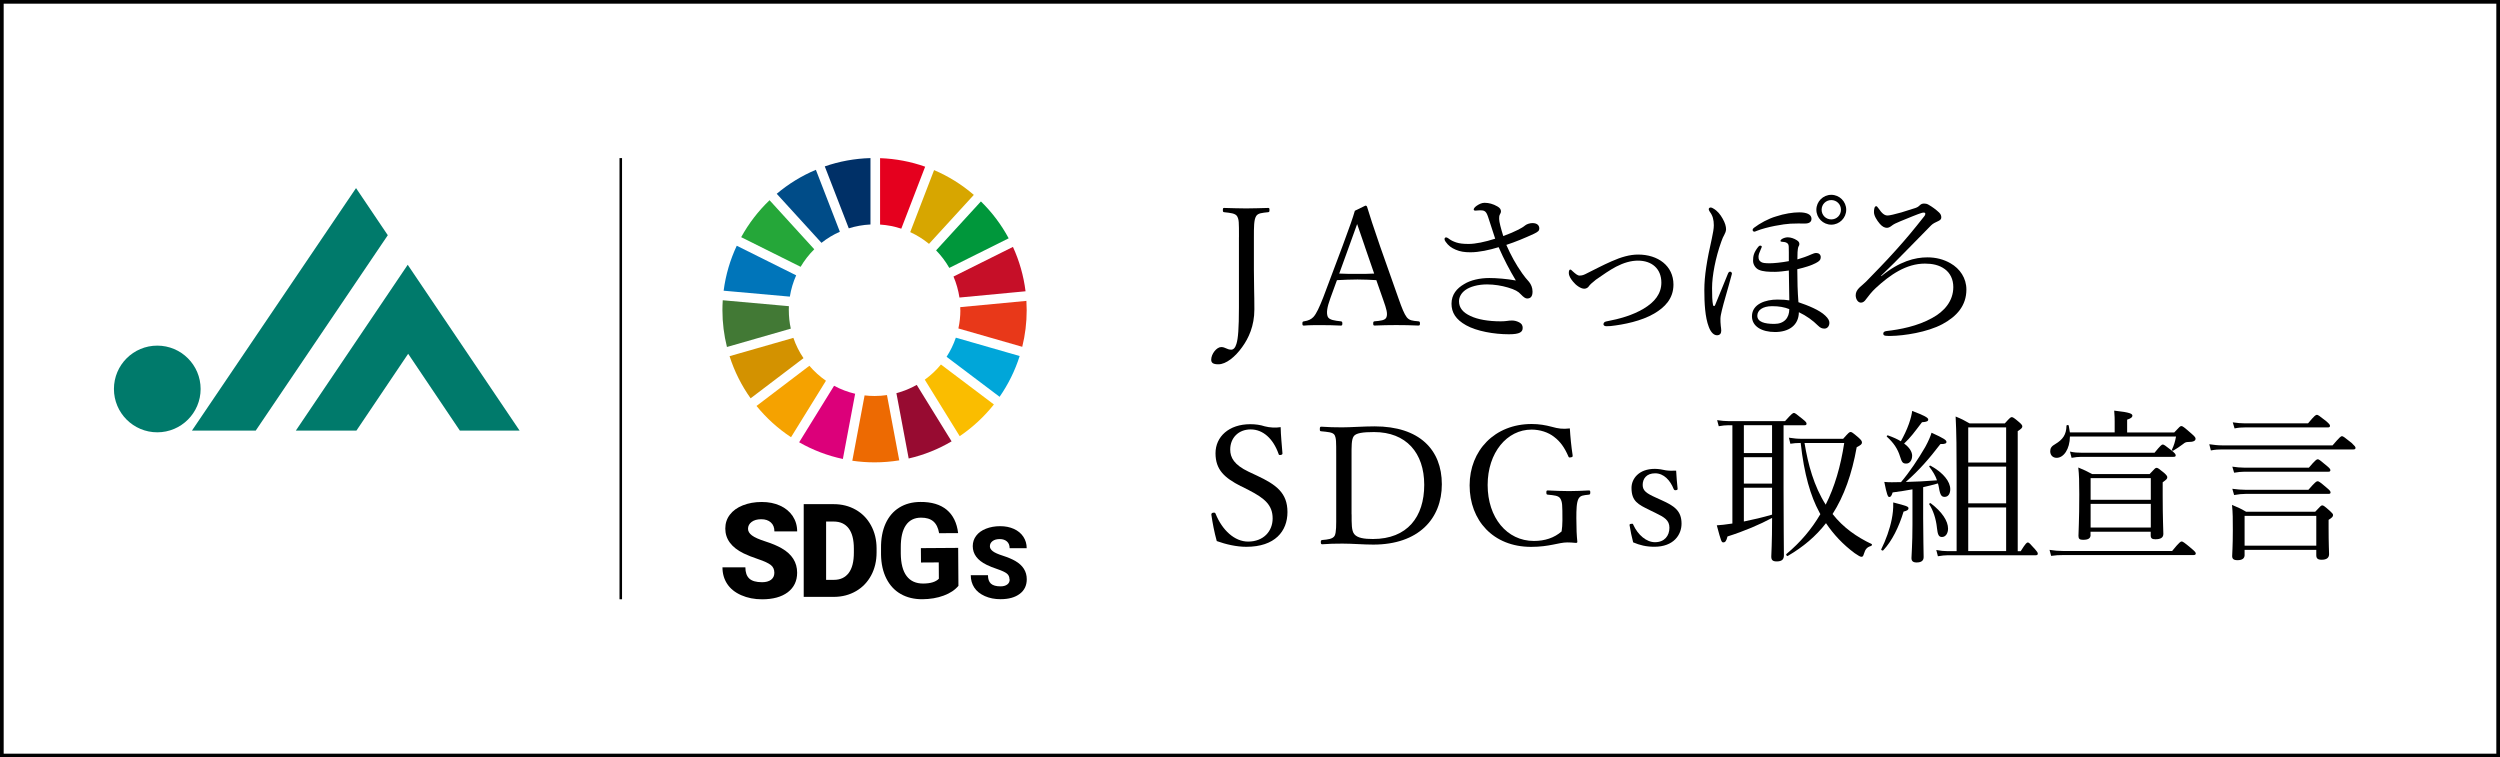 <?xml version="1.0" encoding="UTF-8"?> <svg xmlns="http://www.w3.org/2000/svg" id="_レイヤー_2" viewBox="0 0 680 206"><defs><style>.cls-1{fill:#fabd00;}.cls-2{fill:#004c88;}.cls-3{fill:#003067;}.cls-4{fill:#00a6d9;}.cls-5{fill:#00973b;}.cls-6{fill:#007a6b;}.cls-7{fill:#0075ba;}.cls-8{fill:#ed6a02;}.cls-9{fill:#f5a200;}.cls-10{fill:#e83819;}.cls-11{fill:#d39200;}.cls-12{fill:#c60f28;}.cls-13{fill:#e5001e;}.cls-14{fill:#dc007a;}.cls-15{fill:#d7a600;}.cls-16{fill:#427935;}.cls-17{fill:#970b31;}.cls-18{fill:#25a739;}.cls-19{fill:none;stroke:#000;stroke-miterlimit:10;stroke-width:.69px;}</style></defs><g id="_レイヤー_1-2"><g><g id="_レイヤー_1-2"><g><g><path class="cls-6" d="m30.99,105.8c0-6.52,5.28-11.79,11.79-11.79s11.79,5.28,11.79,11.79-5.28,11.79-11.79,11.79-11.79-5.28-11.79-11.79"></path><polyline class="cls-6" points="69.56 117.12 105.48 63.98 96.84 51.16 52.21 117.12 69.56 117.12"></polyline><polyline class="cls-6" points="111.02 96.23 96.95 117.12 80.47 117.12 110.9 72.02 141.33 117.12 125.08 117.12 111.02 96.23"></polyline></g><g><g><path class="cls-18" d="m217.77,72.57c1.03-1.75,2.28-3.35,3.71-4.77l-12.16-13.34c-3.06,2.92-5.67,6.32-7.72,10.05l16.17,8.06h0Z"></path><path class="cls-15" d="m247.59,63.14c1.84.84,3.55,1.92,5.1,3.19l12.19-13.32c-3.21-2.77-6.86-5.06-10.81-6.74l-6.49,16.86h0Z"></path><path class="cls-12" d="m275.52,67.16l-16.17,8.06c.77,1.8,1.32,3.72,1.62,5.71l17.98-1.7c-.53-4.26-1.71-8.32-3.43-12.07"></path><path class="cls-5" d="m258.19,72.88l16.17-8.06c-2-3.72-4.55-7.1-7.55-10.03l-12.19,13.31c1.39,1.43,2.6,3.03,3.59,4.77"></path><path class="cls-16" d="m214.55,84.37c0-.37.01-.73.03-1.09l-17.99-1.61c-.06.89-.09,1.79-.09,2.7,0,3.45.43,6.8,1.23,10.01l17.37-4.99c-.36-1.62-.54-3.3-.54-5.02"></path><path class="cls-1" d="m255.93,99.15c-1.28,1.56-2.75,2.94-4.39,4.12l9.5,15.37c3.52-2.39,6.66-5.3,9.3-8.63l-14.41-10.87h0Z"></path><path class="cls-10" d="m261.22,84.37c0,1.7-.19,3.37-.54,4.97l17.37,4.99c.79-3.19,1.21-6.52,1.21-9.95,0-.86-.03-1.7-.08-2.54l-17.99,1.7c0,.28.01.56.01.84"></path><path class="cls-9" d="m220.14,99.5l-14.37,10.92c2.68,3.29,5.84,6.16,9.39,8.5l9.5-15.36c-1.68-1.16-3.19-2.53-4.51-4.07"></path><path class="cls-7" d="m214.84,80.68c.32-2.03.91-3.97,1.72-5.79l-16.16-8.05c-1.79,3.8-3.01,7.91-3.57,12.23l18,1.61Z"></path><path class="cls-17" d="m258.83,120.05l-9.48-15.36c-1.72.97-3.58,1.74-5.53,2.25l3.34,17.77c4.17-.96,8.09-2.54,11.67-4.66"></path><path class="cls-4" d="m259.99,91.85c-.63,1.85-1.48,3.59-2.52,5.2l14.42,10.88c2.34-3.37,4.19-7.1,5.46-11.09,0,0-17.35-4.99-17.35-4.99Z"></path><path class="cls-8" d="m241.26,107.46c-1.1.16-2.22.25-3.37.25-.92,0-1.83-.06-2.72-.16l-3.34,17.77c1.98.29,4,.44,6.06.44,2.28,0,4.52-.19,6.71-.54l-3.34-17.74h0Z"></path><path class="cls-13" d="m239.38,61.08c2.01.13,3.94.51,5.77,1.12l6.49-16.86c-3.86-1.37-7.98-2.17-12.26-2.32v18.06Z"></path><path class="cls-14" d="m232.59,107.1c-2.02-.47-3.94-1.21-5.72-2.17l-9.5,15.37c3.66,2.09,7.65,3.64,11.89,4.54l3.34-17.74Z"></path><path class="cls-3" d="m230.87,62.11c1.88-.59,3.85-.95,5.9-1.05v-18.06c-4.34.12-8.51.9-12.43,2.26,0,0,6.53,16.85,6.53,16.85Z"></path><path class="cls-11" d="m218.55,97.42c-1.14-1.69-2.08-3.54-2.75-5.52l-17.36,4.98c1.32,4.14,3.26,8,5.73,11.46l14.38-10.92Z"></path><path class="cls-2" d="m223.43,66.06c1.52-1.21,3.21-2.23,5.01-3.03l-6.52-16.84c-3.89,1.63-7.47,3.84-10.65,6.52l12.17,13.34h0Z"></path></g><g><path d="m274.58,157.59c0-.68-.24-1.21-.72-1.59-.48-.38-1.33-.78-2.54-1.19-1.21-.41-2.2-.8-2.97-1.19-2.5-1.23-3.76-2.92-3.76-5.07,0-1.07.32-2.02.94-2.83.62-.82,1.5-1.46,2.65-1.91s2.42-.69,3.85-.69,2.63.25,3.74.74c1.1.5,1.96,1.2,2.57,2.12.61.92.92,1.96.92,3.14h-4.64c0-.79-.24-1.4-.72-1.83s-1.13-.66-1.96-.66-1.49.18-1.97.55c-.48.37-.72.83-.72,1.4,0,.5.26.94.79,1.35.53.41,1.46.82,2.81,1.25,1.33.43,2.43.9,3.29,1.39,2.08,1.2,3.14,2.86,3.14,4.98,0,1.69-.63,3.02-1.91,3.98-1.28.97-3.02,1.45-5.24,1.45-1.57,0-2.99-.28-4.25-.84-1.27-.57-2.23-1.33-2.87-2.31s-.96-2.1-.96-3.37h4.68c0,1.03.26,1.79.8,2.29.54.49,1.41.74,2.61.74.77,0,1.38-.17,1.83-.5s.67-.8.67-1.4h-.05Z"></path><path d="m260.72,159.31c-.95,1.15-2.29,2.05-4.03,2.69-1.74.65-3.68.97-5.8.99-2.23.01-4.19-.46-5.88-1.42-1.69-.96-2.99-2.37-3.92-4.21s-1.41-4.02-1.45-6.52v-1.75c-.03-2.57.39-4.8,1.24-6.69.86-1.88,2.09-3.33,3.72-4.34,1.63-1.01,3.54-1.52,5.73-1.53,3.06-.03,5.45.7,7.18,2.13,1.73,1.45,2.77,3.56,3.1,6.34l-5.17.03c-.25-1.47-.78-2.54-1.59-3.23-.81-.68-1.92-1.01-3.34-1-1.8,0-3.18.7-4.11,2.06-.94,1.37-1.4,3.39-1.39,6.06v1.65c.03,2.7.55,4.74,1.59,6.11,1.03,1.37,2.54,2.05,4.52,2.04,1.99-.01,3.41-.45,4.25-1.31l-.03-4.44-4.83.03-.03-3.91,10.14-.07.07,10.28h.02Z"></path><path d="m210.62,155.79c0-.91-.32-1.61-.97-2.12-.65-.5-1.77-1.03-3.39-1.57-1.61-.54-2.94-1.07-3.97-1.57-3.34-1.63-5.01-3.9-5.01-6.76,0-1.43.41-2.69,1.25-3.78.83-1.09,2.01-1.94,3.53-2.54s3.23-.91,5.13-.91,3.52.33,4.98.99c1.47.66,2.61,1.61,3.43,2.82.81,1.23,1.23,2.61,1.23,4.19h-6.19c0-1.05-.32-1.86-.97-2.44s-1.51-.87-2.61-.87-1.99.25-2.63.74c-.64.49-.97,1.11-.97,1.87,0,.66.36,1.26,1.06,1.79.71.54,1.95,1.09,3.73,1.66,1.78.57,3.24,1.19,4.39,1.86,2.79,1.61,4.18,3.81,4.18,6.63,0,2.25-.86,4.02-2.54,5.31-1.7,1.28-4.03,1.92-6.99,1.92-2.08,0-3.98-.37-5.68-1.12-1.7-.75-2.97-1.78-3.82-3.08-.86-1.31-1.28-2.81-1.28-4.5h6.23c0,1.38.36,2.4,1.07,3.06.71.66,1.87.99,3.48.99,1.03,0,1.83-.22,2.43-.66.59-.45.9-1.07.9-1.87h.03s-.03-.03-.03-.03Z"></path><path d="m218.61,162.38v-25.25h8.13c2.23,0,4.23.5,6.01,1.51,1.78,1.01,3.17,2.44,4.17,4.28,1,1.84,1.5,3.91,1.51,6.19v1.16c0,2.31-.49,4.39-1.46,6.21-.98,1.83-2.35,3.27-4.12,4.3-1.77,1.03-3.76,1.55-5.94,1.57h-8.3Zm6.09-20.52v15.86h2.12c1.74,0,3.08-.62,4.02-1.86s1.41-3.08,1.41-5.54v-1.09c0-2.44-.47-4.28-1.41-5.51-.94-1.24-2.3-1.86-4.1-1.86h-2.04Z"></path></g></g><line class="cls-19" x1="168.85" y1="43" x2="168.85" y2="163"></line></g></g><path d="m679,1v204H1V1h678m1-1H0v206h680V0h0Z"></path><g><g><path d="m337,64.51c0-4.19,0-4.73-.49-5.67-.49-.84-1.87-.93-3.53-1.12-.27-.04-.36-.09-.36-.58,0-.53.09-.58.36-.58,1.87.04,4.19.13,5.98.13s4.19-.09,5.98-.13c.27,0,.36.04.36.58,0,.49-.09.53-.36.58-1.61.18-2.81.22-3.3,1.12-.58.98-.58,2.94-.58,5.67v8.92c0,4.42.13,6.2.13,10.71s-1.56,7.86-3.35,10.31c-1.87,2.63-4.37,4.64-6.43,4.64-1.39,0-1.96-.36-1.96-1.25,0-1.56,1.47-3.44,2.72-3.44,1.12,0,1.56.71,2.72.71.62,0,1.12-.53,1.43-1.61.44-1.39.67-4.11.67-9.9v-19.09Z"></path><path d="m374.36,76.2c-1.52-.09-3.44-.18-5.13-.18-1.83,0-3.62.09-5.58.18l-1.79,4.91c-.93,2.54-1.12,4.06-.71,5.04.4.89,1.92,1.07,3.57,1.25.27.04.4.13.4.58,0,.49-.09.58-.44.58-1.65-.09-3.84-.13-5.44-.13s-3.12,0-4.55.13c-.36,0-.44-.09-.44-.58,0-.44.09-.53.44-.58,1.25-.18,1.96-.58,2.54-1.16.84-.89,1.65-2.72,2.68-5.31l5.31-14.14c2.19-5.94,2.63-7.18,3.3-9.46l2.85-1.39c.22,0,.4.04.49.36.84,2.76,1.56,4.99,3.53,10.71l5.04,14.27c.89,2.54,1.52,4.11,2.19,4.99.71.89,1.52.98,3.12,1.12.4.04.49.13.49.58,0,.49-.09.58-.49.58-1.79-.09-4.19-.13-5.98-.13s-4.06.04-5.85.13c-.31,0-.4-.09-.4-.58,0-.44.09-.53.4-.58,1.47-.13,2.9-.22,3.21-1.12.36-.98,0-2.23-.84-4.59l-1.92-5.48h.01Zm-3.12-9.15c-1.02-2.9-1.52-4.46-2.1-6.11-.58,1.65-1.16,3.25-2.19,6.07l-2.68,7.4c1.56.09,3.3.09,4.95.09,1.47,0,3.16,0,4.55-.09,0,0-2.54-7.36-2.54-7.36Z"></path><path d="m413.16,62.37c.53-.27,1.16-.62,1.7-1.07.44-.36,1.3-.62,1.96-.62,1.34,0,1.87.67,1.87,1.47,0,.58-.31.89-1.43,1.43-2.5,1.16-5.08,2.23-7.54,3.03,1.21,2.76,2.59,5.31,4.33,7.76.62.89,1.12,1.47,1.87,2.32.53.67.93,1.56.93,2.63,0,1.43-.62,1.87-1.47,1.87-.44,0-.93-.31-1.7-1.12-.71-.8-1.61-1.3-3.53-1.87-1.65-.49-3.66-.84-5.67-.84-2.5,0-4.64.62-5.89,1.52-1.12.8-1.74,1.92-1.74,3.08,0,1.83,1.16,3.08,3.08,3.97,2.01.98,4.95,1.47,8.26,1.47.67,0,1.16-.04,1.56-.09.58-.09,1.03-.13,1.52-.13.67,0,1.3.18,1.83.44.89.44,1.07.98,1.07,1.56,0,1.12-.76,1.74-3.75,1.74-4.06,0-8.79-.84-11.64-2.45-2.81-1.56-3.97-3.48-3.97-5.85,0-2.5,1.43-4.19,3.44-5.35,1.7-1.07,4.28-1.65,6.83-1.65,1.92,0,4.77.22,7.23.67-1.74-2.9-3.21-5.71-4.68-9.06-2.45.76-5.31,1.39-7.67,1.39-1.61,0-2.81-.18-4.02-.71-1.16-.49-1.96-1.07-2.72-2.14-.22-.31-.31-.53-.31-.76,0-.27.22-.44.4-.44s.31.04.58.22c.76.58,1.3.84,2.23,1.16.84.27,1.83.4,3.34.4,1.83,0,4.46-.53,7.23-1.43-.62-1.92-1.21-3.79-1.92-5.89-.31-.93-.58-1.39-.98-1.61-.27-.18-.8-.22-1.16-.22-.49,0-1.11.09-1.34.09-.27,0-.44-.13-.44-.31,0-.27.27-.62.76-.98.71-.49,1.43-.84,2.19-.84,1.16,0,2.32.31,3.48.98.71.4.98.84.98,1.34,0,.31-.13.58-.31.89s-.18.8-.18,1.2c0,.76.49,2.63,1.12,4.64,1.7-.62,2.94-1.16,4.28-1.83h.01Z"></path><path d="m455.18,77.4c0,3.84-2.36,6.2-5.26,7.9-3.44,2.01-8.17,2.99-11.86,3.39-.4.04-.8.04-1.16.04-.49,0-.76-.27-.76-.53s.18-.67.71-.76c3.75-.71,7.23-1.7,10.22-3.48,2.99-1.79,4.82-4.06,4.82-7.09,0-3.79-2.59-5.98-6.38-5.98-1.87,0-3.88.58-5.94,1.65-1.74.93-3.57,2.19-5.48,3.53-1.02.8-1.7,1.43-1.92,1.79-.22.36-.71.67-1.25.67-.98,0-2.32-.98-3.08-1.96-.62-.76-1.12-1.52-1.12-2.36,0-.62.18-.89.4-.89.18,0,.36.18.62.44.8.71,1.34,1.2,1.92,1.2.31,0,.8-.04,1.47-.36,2.45-1.21,4.86-2.5,7.23-3.53,2.63-1.16,4.91-1.83,7.23-1.83,5.35,0,9.59,3.03,9.59,8.17h0Z"></path><path d="m469.07,63.75c-.27.44-.67,1.3-.89,2.01-1.56,4.33-2.5,9.28-2.5,12.58,0,1.92.04,3.62.27,4.64.04.18.13.27.27.27s.22-.09.31-.31c1.12-2.68,2.54-6.25,3.48-8.52.13-.31.31-.53.58-.53.22,0,.49.27.49.44,0,.13-.04.36-.13.62-.84,3.25-2.19,7.63-2.59,9.41-.22.93-.4,1.74-.4,2.32s0,1.21.09,1.96c.04.36.13.89.13,1.3,0,.76-.36,1.25-1.16,1.25s-1.65-.71-2.23-2.28c-1.02-2.63-1.21-6.51-1.21-10.03,0-3.84.71-8.17,2.05-14.05.31-1.47.53-2.63.53-3.57,0-1.47-.31-2.63-1.07-3.62-.13-.18-.31-.53-.31-.76,0-.31.31-.44.53-.44s.44.09.71.27c1.12.62,1.92,1.65,2.54,2.76.67,1.16.93,2.14.93,2.9-.04.67-.27,1.07-.44,1.39h0Zm17.49,4.77c0-1.39,0-1.74-.18-2.1-.13-.27-.62-.53-.98-.58-.27-.04-.67-.09-.8-.09-.18,0-.31-.09-.31-.22,0-.27.27-.44.49-.58.49-.27,1.07-.4,1.47-.4.84,0,1.74.31,2.5.8.58.36.67.71.67,1.02,0,.36-.13.49-.22.67-.18.36-.22.98-.27,1.56-.04.89-.04,1.39-.04,1.96,1.25-.36,2.63-.84,3.84-1.39.49-.22.89-.36,1.3-.36.67,0,1.21.44,1.21,1.12s-.31,1.12-1.39,1.65c-1.16.62-2.9,1.16-4.99,1.65,0,3.12.09,6.16.31,8.97,2.63.89,5.76,2.14,7.31,3.66.84.8,1.11,1.39,1.11,1.96,0,.84-.53,1.56-1.34,1.56-.62,0-1.12-.18-1.74-.8-1.43-1.43-3.16-2.68-5.22-3.66-.04,3.66-2.85,5.39-6.47,5.39s-6.29-1.52-6.29-4.28c0-3.39,3.79-4.55,6.91-4.55,1.43,0,2.5.09,3.25.22-.04-2.68-.09-5.39-.13-8.12-1.34.18-2.68.36-3.75.36-1.7,0-3.3-.04-4.46-.58-.84-.4-1.52-1.39-1.52-2.41,0-1.39.22-2.28,1.39-3.79.18-.22.36-.36.58-.36.18,0,.4.13.4.27,0,.18-.09.36-.22.62-.4.94-.67,1.56-.67,2.14,0,.76.22,1.07.58,1.34.4.36,1.16.44,2.45.44,1.07,0,3.12-.18,5.22-.58v-2.54h0Zm6.16-8.97c0,.84-.67,1.25-1.74,1.25-1.47,0-2.36-.04-3.97.04-1.83.09-6.38.84-9.19,1.96-.31.13-.49.22-.67.22-.22,0-.44-.27-.44-.44,0-.22.13-.44.44-.67,1.52-1.16,3.88-2.45,5.89-3.03,2.28-.76,4.64-1.12,6.34-1.12,2.01,0,3.35.53,3.35,1.79h0Zm-10.71,23.73c-2.59,0-4.02,1.12-4.02,2.59,0,1.7,1.96,2.23,4.64,2.23s4.06-1.65,4.06-4.02c-1.34-.53-2.76-.8-4.68-.8Zm20.16-26.23c0,2.23-1.83,4.06-4.06,4.06s-4.06-1.83-4.06-4.06,1.83-4.06,4.06-4.06,4.06,1.83,4.06,4.06Zm-6.69,0c0,1.47,1.16,2.63,2.63,2.63s2.63-1.16,2.63-2.63-1.16-2.63-2.63-2.63-2.63,1.16-2.63,2.63Z"></path><path d="m511.7,75.13c4.95-4.06,9.19-5.13,12.54-5.13,2.32,0,4.42.53,6.29,1.61,2.59,1.47,4.33,4.06,4.33,7.14,0,4.33-2.54,7.27-6.51,9.41-4.15,2.23-10.49,3.16-13.96,3.21-.76,0-1.21,0-1.47-.04-.49-.04-.67-.27-.67-.58,0-.4.27-.62.89-.71,3.57-.4,8.43-1.3,12.45-3.57,3.21-1.74,5.71-4.55,5.71-8.39,0-2.1-.84-3.79-2.28-4.86-1.56-1.16-3.44-1.52-5.44-1.52-5.08,0-9.46,3.03-13.38,6.65-1.07.98-1.96,2.14-2.63,3.03-.4.62-.89.94-1.39.94-.84,0-1.43-.98-1.43-2.01,0-.8.36-1.47,1.12-2.19.27-.27.98-.8,1.7-1.52,2.41-2.5,5.17-5.26,8.08-8.52,2.81-3.12,4.82-5.53,7.77-9.28.18-.22.27-.4.27-.67,0-.18-.18-.31-.4-.31s-.44.04-.71.13c-.76.22-3.53,1.34-5.67,2.23-1.3.53-1.79.8-2.23,1.12-.49.4-.98.67-1.43.67-.62,0-1.25-.31-1.92-1.07-.84-.98-1.61-2.23-1.61-3.17,0-.4,0-.71.13-1.16.09-.31.31-.49.44-.49.18,0,.36.13.58.49,1.12,1.65,1.79,2.05,2.59,2.05.49,0,2.01-.36,3.71-.84,1.16-.36,2.81-.89,3.84-1.21.62-.22.89-.44,1.21-.76s.67-.44,1.12-.44c.36,0,.76.04,1.21.31,1.02.58,2.01,1.3,2.9,2.14.44.44.58.84.58,1.3s-.22.71-.76.98c-.8.4-1.43.62-2.01,1.2-2.1,2.19-4.02,4.06-6.83,6.96-2.05,2.14-4.33,4.37-6.78,6.74l.09.13h-.02Z"></path></g><g><path d="m337.53,132.25c-4.46-2.28-6.91-4.46-6.91-8.97s3.66-7.9,9.46-7.9c1.39,0,2.72.18,3.93.58,1.34.36,3.03.44,4.33.22.04,2.23.31,4.82.49,7.14,0,.22-.09.36-.53.44-.4.04-.49-.09-.53-.31-1.47-4.15-4.24-6.65-7.58-6.65s-5.57,2.32-5.57,5.48c0,2.19,1.07,4.15,4.99,6.02l2.28,1.07c5.22,2.45,8.3,4.68,8.3,9.9s-3.39,9.46-11.2,9.46c-2.68,0-5.54-.67-8.03-1.56-.67-2.41-1.16-4.99-1.47-7.18,0-.22.04-.44.44-.53.49-.09.62.04.71.27,1.83,4.55,5.22,7.58,8.83,7.58,4.24,0,6.69-2.85,6.69-6.29,0-3.62-2.14-5.48-6.51-7.72l-2.1-1.07h0Z"></path><path d="m363.45,124.04c0-4.19,0-4.77-.44-5.71-.49-.8-1.92-.84-3.62-1.02-.31-.04-.4-.04-.4-.58s.09-.67.4-.67c1.83.13,3.71.18,5.67.18,2.19,0,5.94-.27,8.83-.27,12.18,0,18.29,6.34,18.29,15.75s-6.38,16.41-18.65,16.41c-2.59,0-5.76-.27-8.39-.27-1.96,0-3.84.04-5.48.18-.31,0-.4-.13-.4-.58s.09-.53.4-.58c1.52-.13,2.81-.27,3.35-1.12.49-.93.44-2.9.44-5.85v-15.88h0Zm4.19,15.88c0,2.5-.04,4.42.71,5.35.84,1.07,2.72,1.34,5.08,1.34,9.37,0,13.96-6.02,13.96-14.73s-4.91-14.36-13.65-14.36c-3.08,0-4.95.27-5.54,1.16-.62.89-.58,2.76-.58,5.35v15.88h0Z"></path><path d="m427.75,123.86c.04.31,0,.49-.49.53-.44.13-.58,0-.67-.27-1.02-2.36-2.19-4.02-3.84-5.26-1.61-1.3-3.93-2.01-6.16-2.01-6.69,0-11.95,6.25-11.95,15.08s5.22,15.21,12.58,15.21c2.99,0,5.54-.84,7.54-2.59.13-.94.22-1.83.22-2.99,0-4.46-.04-4.91-.53-5.89-.49-.89-1.74-.94-3.44-1.12-.31-.04-.4-.09-.4-.62,0-.44.09-.53.4-.53,1.83.09,4.06.18,5.8.18,1.87,0,3.48-.09,5.35-.18.31,0,.4.09.4.53,0,.49-.09.58-.4.62-1.52.18-2.28.18-2.81,1.12-.53,1.02-.58,2.9-.58,5.26,0,2.94.09,4.68.27,6.47,0,.18-.18.31-.44.27-.8-.09-1.61-.13-2.32-.13-2.28,0-4.82,1.21-9.81,1.21-10.35,0-16.73-7.23-16.73-16.73s6.83-16.69,16.87-16.69c2.05,0,3.79.31,5.48.76,1.74.49,2.94.67,4.91.44.13,2.28.4,4.99.76,7.31h0Z"></path><path d="m448.68,138.72c-3.16-1.52-4.91-2.41-4.91-6.02,0-2.41,1.92-5.17,6.34-5.17,1.03,0,2.23.22,2.99.4.84.13,1.74.13,2.81.09.09,1.47.22,3.44.4,4.91,0,.27-.09.36-.49.4-.4.04-.44-.09-.58-.31-.93-2.36-2.68-4.28-5.04-4.28s-3.39,1.47-3.39,3.16c0,1.56.98,2.28,3.66,3.48l1.47.67c3.48,1.56,5.44,2.9,5.44,6.38,0,3.03-2.14,6.29-7.4,6.29-2.23,0-3.97-.44-5.76-1.2-.36-1.3-.76-3.25-.98-4.68,0-.22.04-.31.49-.36.36-.04.44-.04.53.27,1.25,2.76,3.57,4.73,5.89,4.73,2.59,0,3.93-1.74,3.93-3.93,0-2.05-1.34-2.85-3.84-4.06l-1.56-.76h0Z"></path><path d="m470.22,115.66c-.93,0-1.65.09-2.72.27l-.44-1.65c1.3.18,2.05.27,3.21.27h15.26c1.79-2.01,2.14-2.23,2.41-2.23s.62.22,2.41,1.7c.84.67,1.03.93,1.03,1.21,0,.31-.13.44-.58.44h-5.67v17.18c0,9.19.09,16.1.09,18.25,0,1.07-.58,1.61-1.96,1.61-1.11,0-1.47-.4-1.47-1.34,0-.76.22-3.39.22-10.49-3.44,1.83-7.49,3.57-12.13,5.04-.31,1.25-.62,1.61-1.12,1.61s-.58-.09-1.79-4.64c1.16-.09,2.32-.18,4.24-.49v-26.72h-.98Zm11.78,0h-7.67v7.58h7.67v-7.58Zm-7.67,15.88h7.67v-7.18h-7.67v7.18Zm0,10.31c2.59-.53,5.13-1.12,7.67-1.87v-7.31h-7.67v9.19Zm26.99-22.48c1.52-1.7,1.7-1.87,2.05-1.87.27,0,.53.13,2.19,1.56.84.76.89,1.02.89,1.34,0,.4-.31.67-1.43,1.25-1.3,7.31-3.44,13.29-6.56,18.16,2.94,3.75,6.6,6.25,10.62,8.17.22.09.04.49-.18.53-1.02.31-1.52.8-1.92,2.14-.18.62-.31.8-.67.8-.31,0-.8-.27-1.83-.98-3.25-2.41-5.76-5.13-7.81-8.17-2.76,3.57-6.2,6.47-10.4,8.92-.22.13-.58-.36-.36-.53,3.79-3.16,6.83-6.74,9.23-10.84-.09-.18-.22-.4-.31-.58-2.32-4.28-4.11-10.22-5.04-18.79-1.12,0-1.92.09-2.81.22l-.4-1.65c1.43.22,2.23.31,3.97.31h10.75,0Zm-10.49,1.12c.98,5.89,2.54,11.69,5.76,16.78,2.45-4.86,4.06-10.4,5.04-16.78h-10.8Z"></path><path d="m511.71,149.38c1.21-2.41,2.32-5.48,2.85-8.17.27-1.43.44-2.63.4-4.55,3.79.98,4.15,1.12,4.15,1.61,0,.36-.27.62-1.34.89-1.25,4.15-3.16,8.03-5.53,10.53-.18.18-.67-.09-.53-.31Zm8.48-16.28c-1.65.31-3.44.58-5.39.84-.31.98-.53,1.25-.93,1.25-.36,0-.67-.67-1.34-4.11.98.09,1.39.09,2.1.09.8,0,1.61-.04,2.45-.04,2.32-2.72,4.64-6.2,6.56-9.5.89-1.61,1.47-2.99,1.74-3.93,3.35,1.52,4.06,2.01,4.06,2.5,0,.4-.4.62-1.65.58-3.12,4.06-5.71,7.05-9.41,10.31,2.36-.04,5.67-.22,8.48-.44-.4-1.21-1.07-2.36-2.1-3.71-.09-.13.18-.36.36-.27,3.48,1.92,5.35,4.33,5.35,6.38,0,1.21-.53,2.1-1.52,2.1-.8,0-1.21-.36-1.56-2.5-.09-.4-.13-.76-.27-1.16-1.34.4-2.68.71-4.02,1.02v8.39c0,4.86.13,9.28.13,10.62,0,.98-.62,1.47-1.92,1.47-.98,0-1.39-.4-1.39-1.2s.27-3.71.27-9.1v-9.59h0Zm-.09-9.11c0,1.21-.67,2.1-1.56,2.1-.98,0-1.21-.27-1.74-1.96-.62-2.01-1.7-3.66-3.57-5.35-.13-.13.09-.4.27-.36,1.39.49,2.59,1.02,3.53,1.61.8-1.43,1.61-3.08,2.19-4.73.49-1.39.8-2.63.89-3.53,3.21,1.21,4.37,1.83,4.37,2.32,0,.44-.31.67-1.7.76-2.28,2.99-3.08,4.11-4.86,5.8,1.43,1.02,2.19,2.23,2.19,3.35h0Zm6.74,19.49c-.27-2.45-1.02-4.68-2.1-6.34-.09-.13.27-.36.4-.27,3.12,2.36,4.73,4.86,4.73,6.91,0,1.25-.62,2.28-1.65,2.28-.89,0-1.16-.58-1.39-2.59h0Zm22.8,6.43c1.34-2.14,1.65-2.36,1.92-2.36.31,0,.53.22,1.96,1.83.53.58.76.93.76,1.21,0,.31-.18.44-.58.44h-23.96c-.84,0-1.47.09-2.63.27l-.44-1.7c1.25.22,2.05.31,3.08.31h2.45v-20.74c0-6.56-.04-11.55-.27-15.88,1.65.67,2.32,1.02,3.79,1.87h9.59c1.39-1.56,1.61-1.7,1.87-1.7.31,0,.58.13,2.05,1.39.62.53.84.84.84,1.12,0,.4-.27.67-1.25,1.3v32.66h.81Zm-3.97-33.65h-10.31v9.54h10.31v-9.54Zm-10.31,20.65h10.31v-9.99h-10.31v9.99Zm0,12.98h10.31v-11.86h-10.31v11.86Z"></path><path d="m557.45,149.56c1.47.22,2.45.31,3.75.31h29.62c1.96-2.41,2.32-2.59,2.59-2.59s.62.18,2.68,1.92c.94.8,1.16,1.07,1.16,1.34s-.18.44-.62.44h-35.47c-1.16,0-2.01.04-3.25.22l-.44-1.65h0Zm5.57-30.83c-.04,3.44-1.7,5.8-3.62,5.8-1.02,0-1.74-.71-1.74-1.79,0-.84.36-1.39,1.39-1.96,2.01-1.2,2.99-2.54,3.03-4.95,0-.27.58-.31.62-.04.13.62.22,1.25.31,1.83h12.18v-2.99c0-.71,0-1.39-.13-2.94,4.51.49,4.95.89,4.95,1.39,0,.36-.31.71-1.43,1.07v3.48h12.81c1.43-1.56,1.65-1.74,1.92-1.74.36,0,.67.22,2.76,2.05.98.84,1.12,1.12,1.12,1.39,0,.58-.58.89-1.96.89-.58,0-.93.13-1.39.53-.94.71-1.87,1.34-2.72,1.83-.13.09-.44-.09-.36-.27.58-1.21.84-2.1,1.12-3.57h-28.86,0Zm0,4.1c1.25.27,2.05.31,3.12.31h19.9c1.65-2.01,1.96-2.23,2.23-2.23.31,0,.62.22,2.45,1.65.84.71,1.07.98,1.07,1.3,0,.27-.13.4-.62.4h-25.07c-.89,0-1.56.09-2.63.27l-.44-1.7h0Zm5.62,22.66c0,.93-.62,1.34-2.05,1.34-.93,0-1.25-.27-1.25-1.07,0-1.39.22-3.66.22-11.33,0-3.48-.04-5.22-.27-7.27,1.56.62,2.23.98,3.79,1.79h15.61c1.39-1.52,1.61-1.7,1.87-1.7.36,0,.62.18,2.1,1.39.67.62.84.89.84,1.16,0,.4-.13.58-1.25,1.39v3.53c0,6.34.18,9.54.18,10.49,0,1.02-.71,1.47-2.19,1.47-.89,0-1.25-.27-1.25-1.07v-.98h-16.37v.89-.02Zm16.38-15.44h-16.37v5.89h16.37v-5.89Zm-16.37,13.43h16.37v-6.43h-16.37v6.43Z"></path><path d="m600.91,120.83c1.34.18,2.28.31,3.43.31h30.12c1.96-2.28,2.28-2.5,2.54-2.5.31,0,.62.22,2.63,1.83.84.8,1.07,1.07,1.07,1.34s-.13.44-.58.44h-35.73c-1.02,0-1.83.04-3.03.27l-.44-1.7h0Zm9.63,30.07c0,1.02-.67,1.47-1.96,1.47-1.07,0-1.43-.4-1.43-1.12,0-.8.18-2.41.18-7.14,0-2.9,0-4.55-.22-6.78,1.65.71,2.36.98,3.84,1.87h18.78c1.43-1.56,1.65-1.74,1.92-1.74.31,0,.58.18,2.1,1.52.67.62.84.84.84,1.12,0,.4-.22.67-1.21,1.3v2.1c0,4.42.13,6.6.13,7.23,0,1.02-.71,1.52-2.01,1.52-1.07,0-1.47-.36-1.47-1.25v-1.43h-19.5v1.34h.01Zm-3.35-23.97c1.3.18,2.1.27,3.16.27h17.67c1.74-2.05,2.1-2.28,2.41-2.28.27,0,.62.22,2.41,1.74.8.67,1.02.93,1.02,1.21,0,.31-.13.44-.58.44h-22.84c-.93,0-1.61.09-2.76.27l-.49-1.65h0Zm0,6.02c1.43.18,2.32.27,3.48.27h17.22c1.87-2.14,2.19-2.32,2.5-2.32s.62.18,2.5,1.79c.8.67,1.02.93,1.02,1.25,0,.27-.13.4-.58.4h-22.53c-1.02,0-1.83.09-3.12.31l-.49-1.7h0Zm.13-18.07c1.3.18,2.14.27,3.25.27h17.22c1.74-2.1,2.1-2.32,2.41-2.32.27,0,.62.22,2.54,1.74.8.71,1.02.98,1.02,1.25s-.13.44-.58.44h-22.57c-.93,0-1.65.04-2.81.27l-.49-1.65Zm22.71,25.43h-19.5v8.12h19.5v-8.12Z"></path></g></g></g></g></svg> 